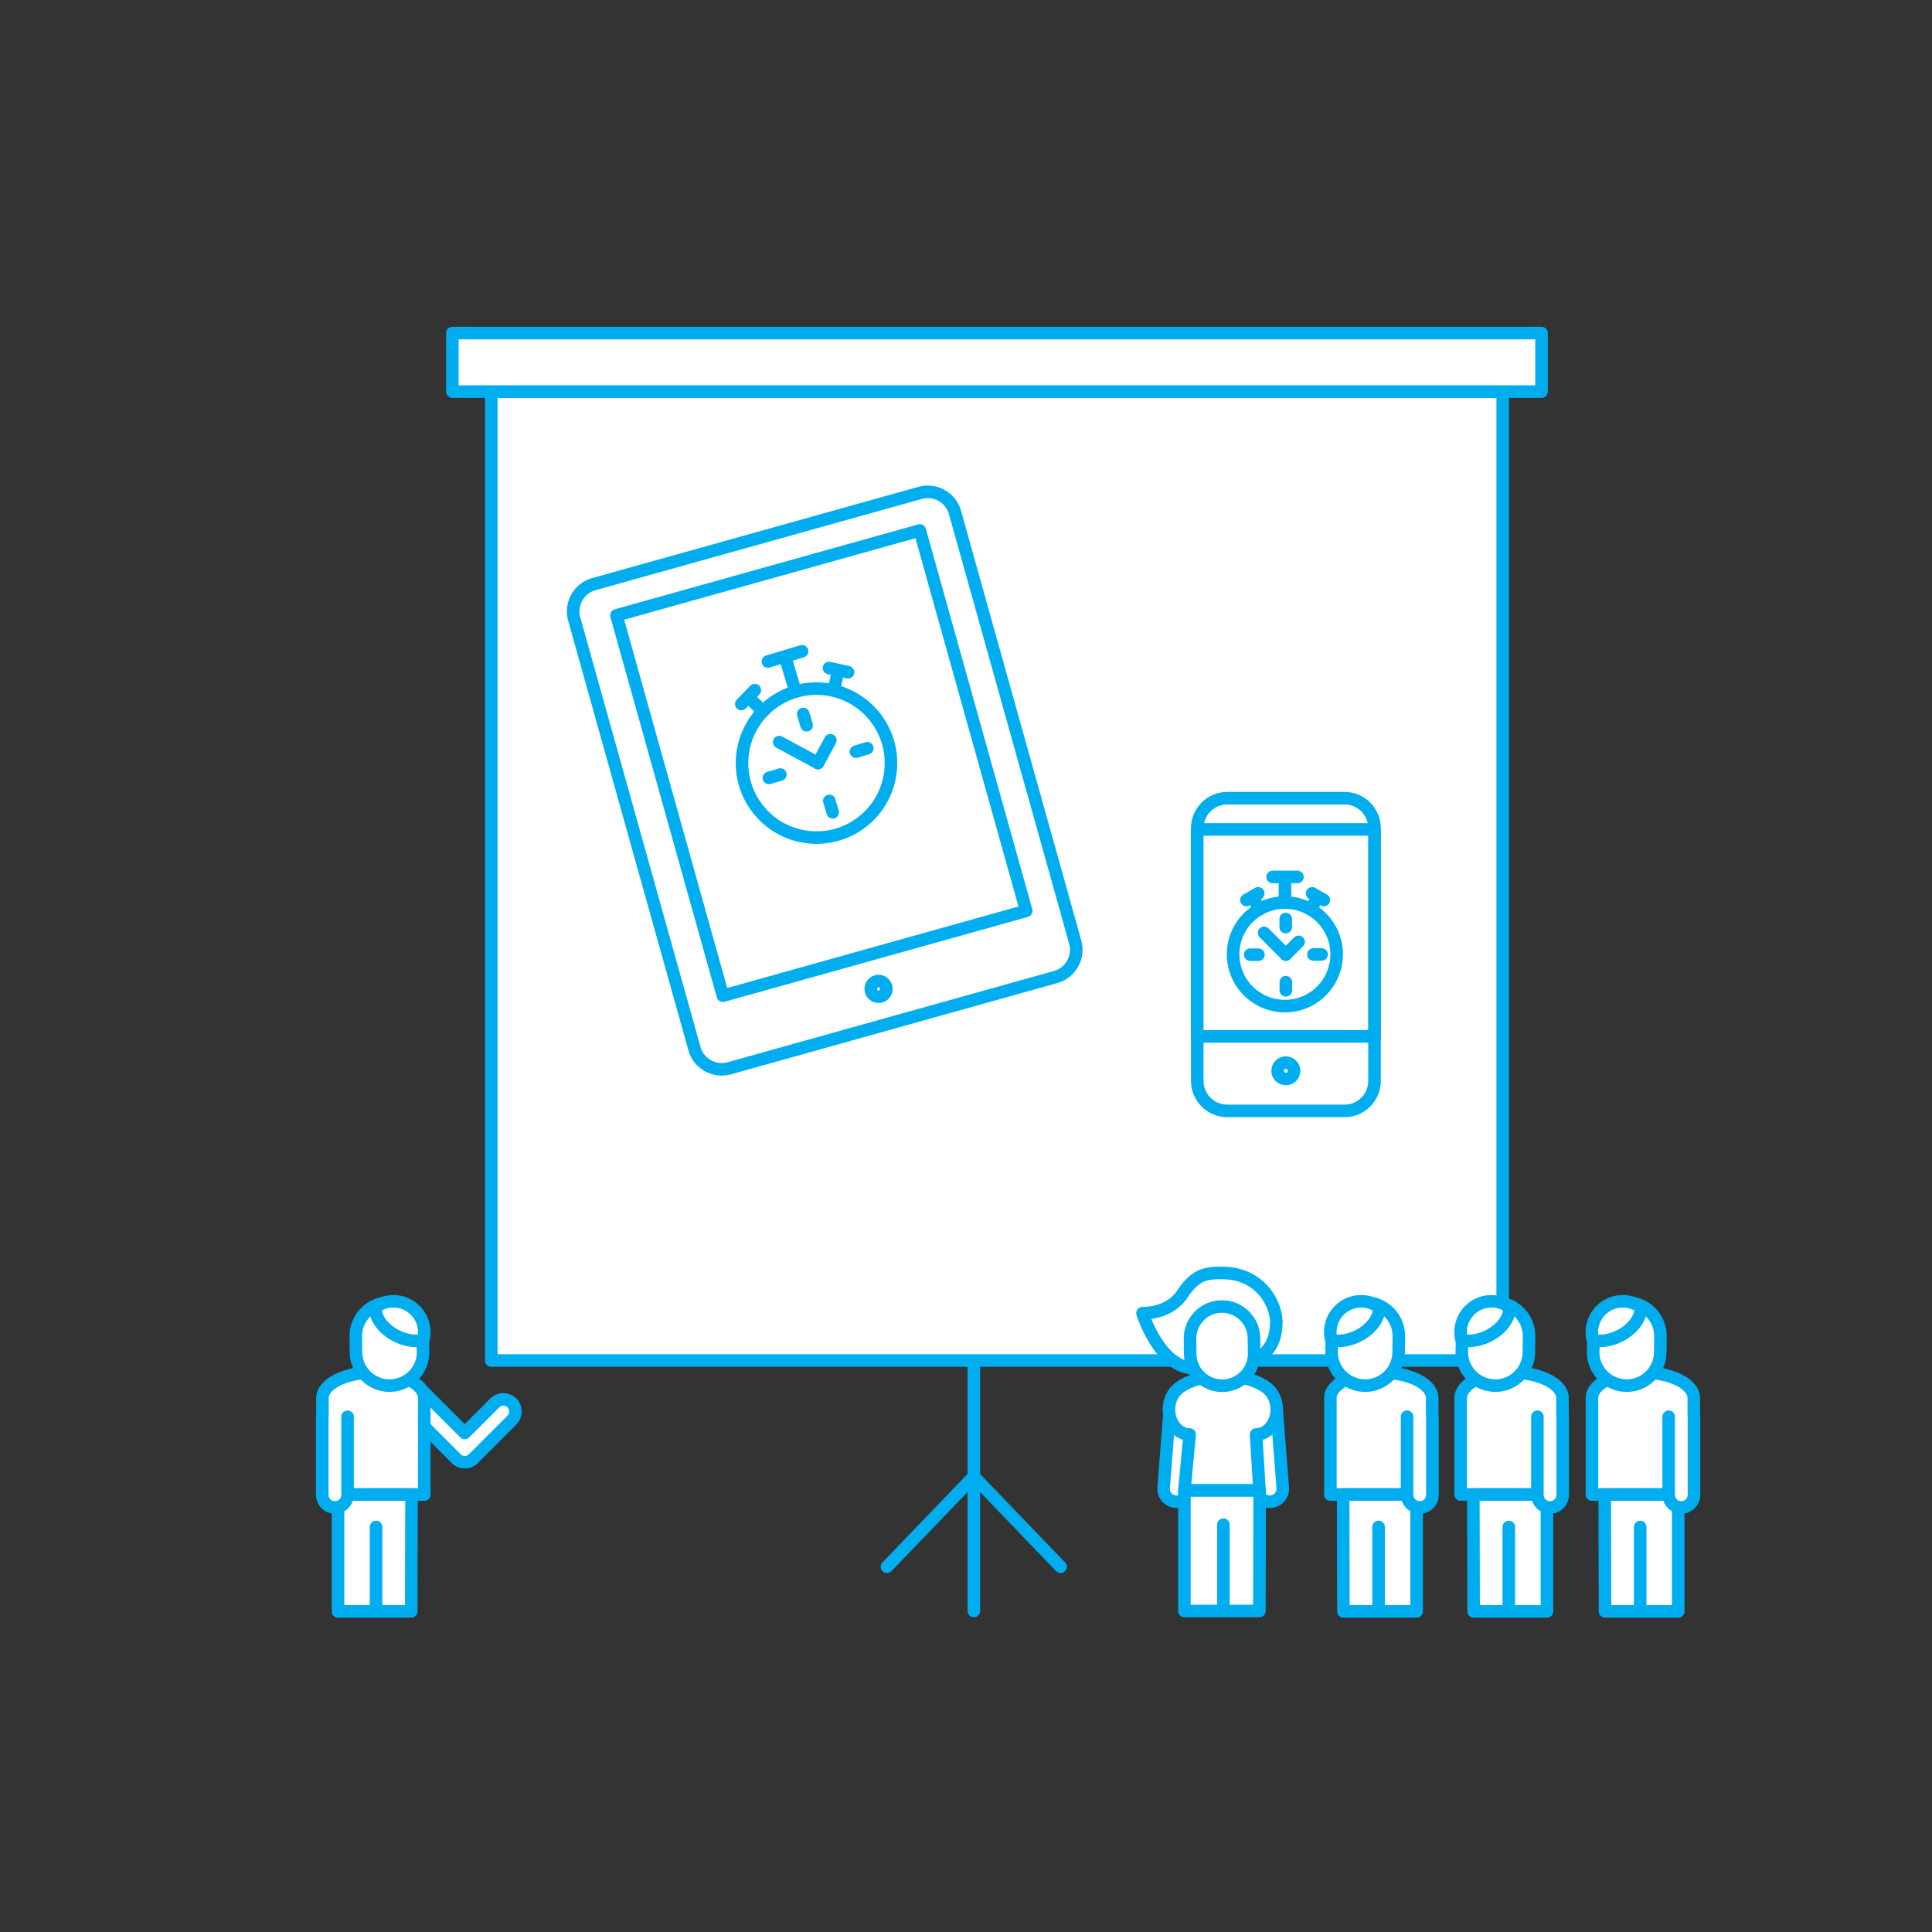 <?xml version="1.0" encoding="UTF-8"?>
<svg id="Ebene_1" xmlns="http://www.w3.org/2000/svg" viewBox="0 0 200 200">
  <rect x="0" y="0" width="200" height="200" fill="#333333" stroke="none"/>
  <defs>
    <style>
      .cls-1, .cls-2, .cls-3, .cls-4 {
        stroke: #00aeef;
        stroke-width: 1.3px;
      }

      .cls-1, .cls-3 {
        fill: none;
      }

      .cls-1, .cls-3, .cls-4 {
        stroke-linecap: round;
      }

      .cls-2 {
        stroke-miterlimit: 10;
      }

      .cls-2, .cls-4 {
        fill: #fff;
      }

      .cls-3, .cls-4 {
        stroke-linejoin: round;
      }
    </style>
  </defs>
  <g>
    <g>
      <g>
        <rect class="cls-4" x="50.86" y="40.54" width="104.7" height="100.3"/>
        <rect class="cls-4" x="46.83" y="34.48" width="112.75" height="6.06"/>
      </g>
      <line class="cls-4" x1="100.81" y1="141.26" x2="100.81" y2="166.77"/>
      <polyline class="cls-3" points="91.82 162.19 100.8 152.85 100.81 152.85 109.79 162.19"/>
    </g>
    <g>
      <path class="cls-4" d="M52.99,147c.49-.49.49-1.28,0-1.77-.49-.49-1.28-.49-1.77,0l-3.11,3.11-4.59-4.59c-.49-.49-1.28-.49-1.77,0-.49.49-.49,1.28,0,1.77l5.46,5.46s0,.01.01.02c.25.25.57.37.89.37.32,0,.64-.12.89-.37l3.99-3.99Z"/>
      <path class="cls-4" d="M43.92,154.71v-9.99c0-1.46-2.36-2.64-5.27-2.64s-5.27,1.18-5.27,2.64v9.99h10.55Z"/>
      <g>
        <path class="cls-4" d="M43.8,139.94c.01,1.92-1.53,3.48-3.45,3.5-1.92.01-3.48-1.53-3.5-3.45l-.02-1.66c-.01-1.92,1.53-3.48,3.45-3.5,1.92-.01,3.48,1.53,3.49,3.45l.02,1.66Z"/>
        <path class="cls-4" d="M40.67,134.71c-.68.01-1.3.24-1.81.6,0,.07,0,.14,0,.21.05,1.37,1.55,2.8,3.36,3.19.58.13,1.12.13,1.59.03.08-.28.12-.58.11-.89-.03-1.76-1.48-3.17-3.24-3.14Z"/>
      </g>
      <polyline class="cls-4" points="38.93 158.07 38.93 166.81 42.57 166.81 42.6 154.71 34.99 154.71 34.99 166.81 38.79 166.81"/>
      <path class="cls-4" d="M35.98,146.66v8.08c0,.72-.58,1.31-1.31,1.31s-1.31-.58-1.31-1.31v-8.08"/>
    </g>
    <g>
      <path class="cls-4" d="M137.72,154.71v-9.99c0-1.46,2.36-2.64,5.27-2.64,2.91,0,5.27,1.18,5.27,2.64v9.99h-10.55Z"/>
      <g>
        <path class="cls-4" d="M137.84,139.94c-.01,1.92,1.53,3.48,3.45,3.5,1.92.01,3.48-1.53,3.5-3.45l.02-1.66c.01-1.92-1.53-3.48-3.45-3.5-1.92-.01-3.48,1.53-3.49,3.45l-.02,1.66Z"/>
        <path class="cls-4" d="M140.96,134.71c.68.01,1.3.24,1.81.6,0,.07,0,.14,0,.21-.05,1.37-1.55,2.8-3.36,3.19-.58.13-1.12.13-1.59.03-.08-.28-.12-.58-.11-.89.03-1.76,1.48-3.17,3.24-3.14Z"/>
      </g>
      <polyline class="cls-4" points="142.71 158.07 142.71 166.81 139.07 166.81 139.04 154.71 146.65 154.71 146.65 166.81 142.85 166.81"/>
      <path class="cls-4" d="M145.66,146.66v8.08c0,.72.58,1.31,1.31,1.31s1.31-.58,1.31-1.31v-8.08"/>
    </g>
    <g>
      <path class="cls-4" d="M151.21,154.71v-9.99c0-1.46,2.36-2.64,5.27-2.64s5.27,1.18,5.27,2.64v9.99h-10.55Z"/>
      <g>
        <path class="cls-4" d="M151.32,139.94c-.01,1.92,1.53,3.48,3.45,3.5,1.92.01,3.48-1.53,3.5-3.45l.02-1.66c.01-1.92-1.53-3.48-3.45-3.5-1.92-.01-3.48,1.53-3.49,3.45l-.02,1.66Z"/>
        <path class="cls-4" d="M154.45,134.71c.68.01,1.3.24,1.81.6,0,.07,0,.14,0,.21-.05,1.37-1.55,2.8-3.36,3.19-.58.13-1.12.13-1.59.03-.08-.28-.12-.58-.11-.89.03-1.76,1.48-3.17,3.24-3.14Z"/>
      </g>
      <polyline class="cls-4" points="156.19 158.07 156.19 166.81 152.55 166.81 152.52 154.71 160.14 154.71 160.14 166.81 156.33 166.81"/>
      <path class="cls-4" d="M159.15,146.66v8.08c0,.72.58,1.31,1.31,1.31s1.31-.58,1.31-1.31v-8.08"/>
    </g>
    <g>
      <path class="cls-4" d="M164.8,154.71v-9.99c0-1.46,2.36-2.64,5.27-2.64s5.27,1.18,5.27,2.64v9.99h-10.55Z"/>
      <g>
        <path class="cls-4" d="M164.92,139.94c-.01,1.92,1.53,3.48,3.45,3.5,1.92.01,3.48-1.53,3.5-3.45l.02-1.66c.01-1.92-1.53-3.48-3.45-3.5-1.92-.01-3.48,1.53-3.49,3.45l-.02,1.66Z"/>
        <path class="cls-4" d="M168.04,134.71c.68.01,1.3.24,1.81.6,0,.07,0,.14,0,.21-.05,1.37-1.55,2.8-3.36,3.19-.58.13-1.12.13-1.59.03-.08-.28-.12-.58-.11-.89.03-1.76,1.48-3.17,3.24-3.14Z"/>
      </g>
      <polyline class="cls-4" points="169.79 158.07 169.79 166.81 166.15 166.81 166.12 154.71 173.73 154.71 173.73 166.81 169.93 166.81"/>
      <path class="cls-4" d="M172.74,146.66v8.08c0,.72.58,1.31,1.31,1.31s1.31-.58,1.31-1.31v-8.08"/>
    </g>
    <g>
      <path class="cls-4" d="M129.48,145.98l.64,8.24c.06.74.7,1.29,1.44,1.23s1.29-.7,1.23-1.44l-.64-8.24"/>
      <path class="cls-4" d="M123.77,145.98l-.64,8.24c-.06.74-.7,1.29-1.44,1.23s-1.29-.7-1.23-1.44l.64-8.24"/>
      <g>
        <path class="cls-4" d="M127.48,141.56c1-.08,2.22-.39,3.16-1.22.95-.83,1.48-1.81,1.48-3.52s-1.53-5.05-5.65-5.05c-1.76,0-2.69.23-3.98,2.04,0,0-1.07,2.13-4.22,2.13,0,0,1.76,5.7,5.37,5.7l3.83-.08Z"/>
        <polyline class="cls-4" points="126.65 157.83 126.65 166.77 130.37 166.77 130.4 154.27 122.61 154.27 122.61 166.77 126.51 166.77"/>
        <path class="cls-4" d="M130.4,154.27h-7.79s.54-5.77.54-5.77c-1.18,0-2.14-1.16-2.14-2.59,0-.9.38-1.69.95-2.16.94-.79,2.67-1.32,4.64-1.32s3.69.53,4.63,1.31h-.01c.58.48.95,1.27.95,2.17,0,1.43-.96,2.59-2.14,2.59l.35,5.77Z"/>
        <path class="cls-2" d="M129.83,140.12c.01,1.83-1.46,3.32-3.29,3.33-1.83.01-3.32-1.46-3.33-3.29l-.02-1.58c-.01-1.83,1.46-3.32,3.29-3.33,1.83-.01,3.32,1.46,3.33,3.29l.02,1.58Z"/>
      </g>
    </g>
  </g>
  <g>
    <g>
      <path class="cls-4" d="M75.49,110.59c-1.55.43-3.17-.48-3.6-2.03l-12.45-44.49c-.43-1.55.48-3.17,2.03-3.6l33.79-9.45c1.55-.43,3.17.48,3.6,2.03l12.45,44.49c.43,1.55-.48,3.17-2.03,3.6l-33.79,9.45Z"/>
      <rect class="cls-4" x="68.72" y="58.55" width="32.61" height="40.89" transform="translate(-18.14 25.83) rotate(-15.63)"/>
    </g>
    <path class="cls-4" d="M91.17,103.15c-.43.12-.88-.13-1-.56s.13-.88.56-1,.88.13,1,.56-.13.88-.56,1Z"/>
  </g>
  <g>
    <path class="cls-4" d="M127.04,82.63h12.15c1.71,0,3.1,1.39,3.1,3.1v26.17c0,1.71-1.39,3.1-3.1,3.1h-12.15c-1.71,0-3.1-1.39-3.1-3.1v-26.17c0-1.71,1.39-3.1,3.1-3.1Z"/>
    <rect class="cls-4" x="123.94" y="85.86" width="18.34" height="21.43"/>
    <path class="cls-4" d="M133.11,111.7c-.47,0-.85-.38-.85-.85s.38-.85.85-.85.85.38.85.85-.38.85-.85.85Z"/>
  </g>
  <g>
    <circle class="cls-1" cx="133.01" cy="98.79" r="5.36"/>
    <line class="cls-1" x1="134.31" y1="90.78" x2="131.74" y2="90.78"/>
    <line class="cls-1" x1="133.02" y1="90.84" x2="133.02" y2="93.43"/>
    <g>
      <g>
        <line class="cls-1" x1="135.7" y1="94.13" x2="136.23" y2="93.16"/>
        <line class="cls-1" x1="137.05" y1="93.17" x2="135.83" y2="92.48"/>
      </g>
      <g>
        <line class="cls-1" x1="130.38" y1="94.13" x2="129.84" y2="93.16"/>
        <line class="cls-1" x1="129.03" y1="93.17" x2="130.25" y2="92.48"/>
      </g>
    </g>
    <line class="cls-1" x1="133.11" y1="98.82" x2="130.86" y2="96.57"/>
    <line class="cls-1" x1="133.11" y1="98.82" x2="134.43" y2="97.5"/>
    <line class="cls-1" x1="133.1" y1="95.98" x2="133.1" y2="95.13"/>
    <line class="cls-1" x1="133.11" y1="101.67" x2="133.11" y2="102.52"/>
    <line class="cls-1" x1="135.96" y1="98.81" x2="136.81" y2="98.81"/>
    <line class="cls-1" x1="130.27" y1="98.83" x2="129.42" y2="98.83"/>
  </g>
  <g>
    <circle class="cls-1" cx="84.53" cy="78.99" r="7.71" transform="translate(-4.76 152.57) rotate(-82.55)"/>
    <line class="cls-1" x1="83.03" y1="67.42" x2="79.49" y2="68.48"/>
    <line class="cls-1" x1="81.28" y1="68.03" x2="82.35" y2="71.6"/>
    <g>
      <g>
        <line class="cls-1" x1="86.32" y1="71.47" x2="86.66" y2="69.91"/>
        <line class="cls-1" x1="87.79" y1="69.59" x2="85.82" y2="69.15"/>
      </g>
      <g>
        <line class="cls-1" x1="78.99" y1="73.65" x2="77.86" y2="72.54"/>
        <line class="cls-1" x1="76.74" y1="72.88" x2="78.14" y2="71.44"/>
      </g>
    </g>
    <line class="cls-1" x1="84.68" y1="78.99" x2="80.66" y2="76.82"/>
    <line class="cls-1" x1="84.68" y1="78.99" x2="85.96" y2="76.63"/>
    <line class="cls-1" x1="83.5" y1="75.08" x2="83.15" y2="73.91"/>
    <line class="cls-1" x1="85.85" y1="82.91" x2="86.2" y2="84.09"/>
    <line class="cls-1" x1="88.61" y1="77.81" x2="89.78" y2="77.46"/>
    <line class="cls-1" x1="80.78" y1="80.18" x2="79.6" y2="80.53"/>
  </g>
</svg>
